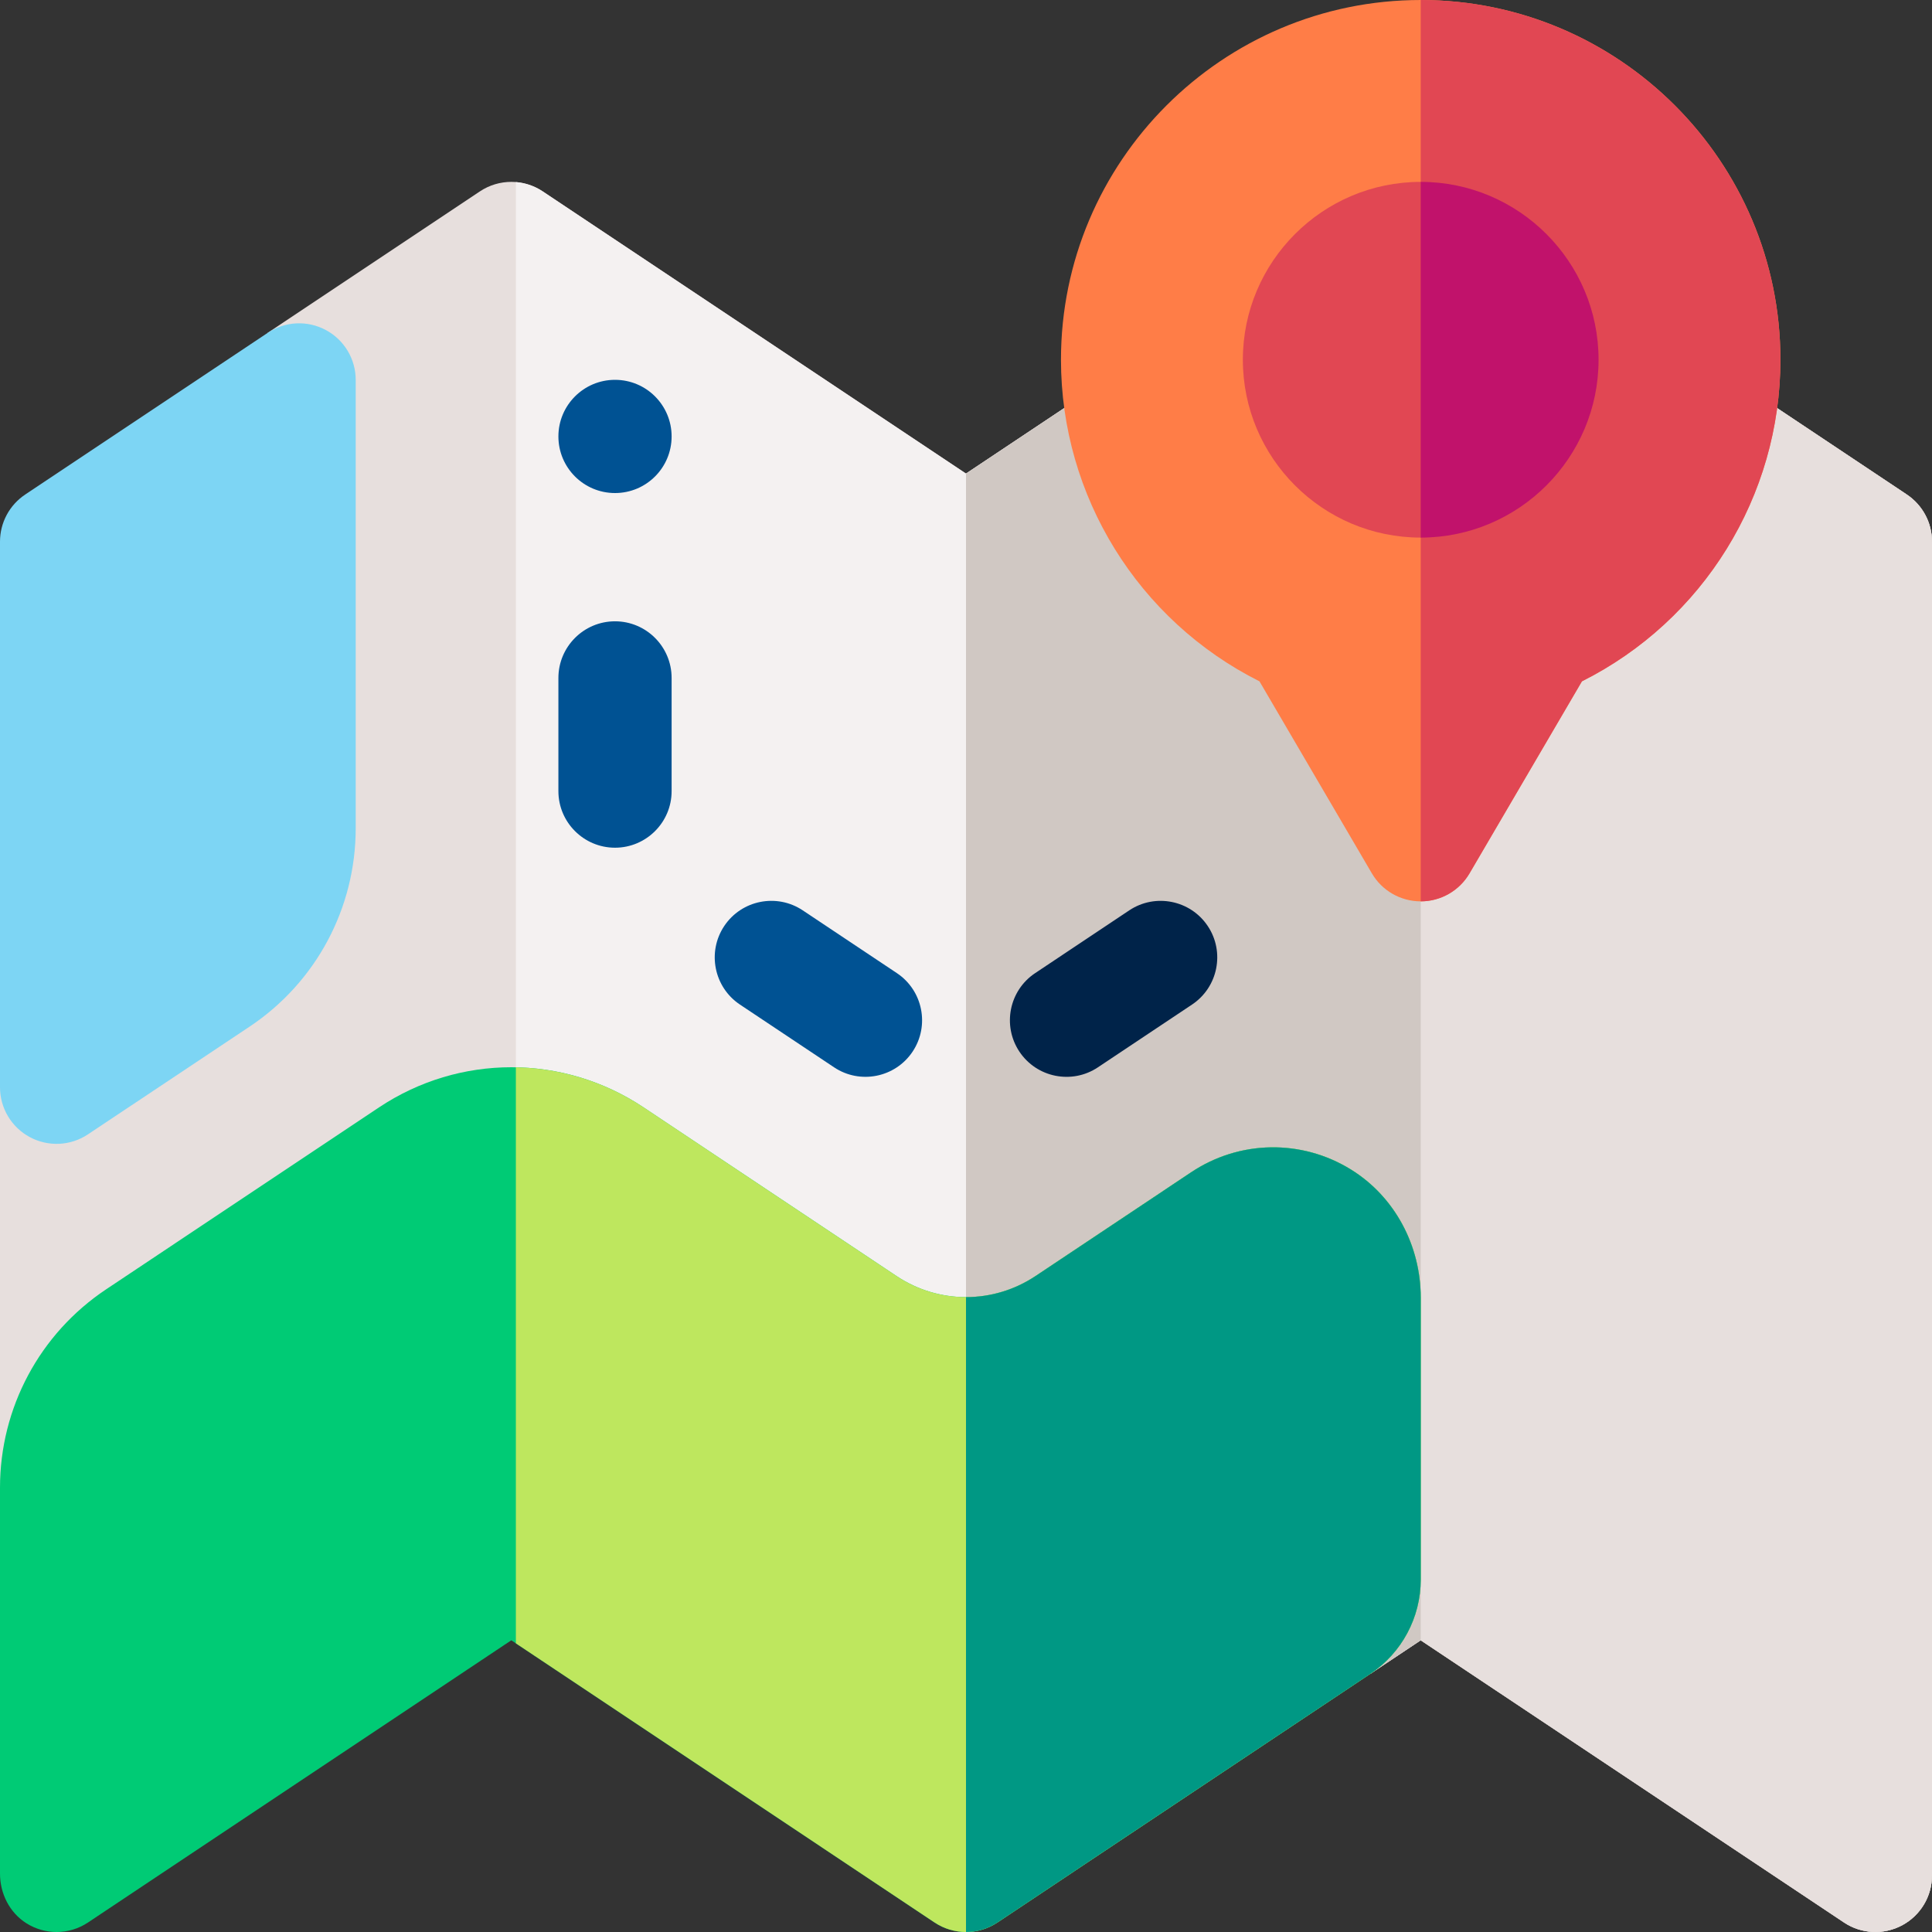 <svg width="70" height="70" viewBox="0 0 70 70" fill="none" xmlns="http://www.w3.org/2000/svg">
<rect x="0" y="0" width="70" height="70" fill="#333333" stroke="none"/>
<g id="fi_2121288" clip-path="url(#clip0_2789_18082)">
<path id="Vector" d="M69.087 17.918L52.612 6.934C51.923 6.475 51.026 6.475 50.337 6.934L35 17.159L19.663 6.934C18.974 6.475 18.077 6.475 17.388 6.934L9.699 12.06L0 39.393V53.903L49.648 60.648L51.475 59.431L66.812 69.655C67.441 70.075 68.25 70.114 68.917 69.757C69.584 69.4 70 68.706 70 67.949V19.624C70 18.938 69.657 18.298 69.087 17.918Z" fill="#E7DFDD"/>
<path id="Vector_2" d="M50.337 6.934L35 17.159L19.663 6.934C19.366 6.737 19.031 6.625 18.691 6.597V56.442L49.648 60.648L51.475 59.431V6.59C51.078 6.59 50.681 6.705 50.337 6.934Z" fill="#F4F1F1"/>
<path id="Vector_3" d="M69.087 17.918L52.612 6.934C51.923 6.475 51.026 6.475 50.337 6.934L35 17.159V58.658L49.648 60.648L51.475 59.431L66.812 69.655C67.441 70.075 68.25 70.114 68.917 69.757C69.584 69.4 70 68.706 70 67.949V19.624C70 18.938 69.657 18.298 69.087 17.918Z" fill="#D0C8C3"/>
<path id="Vector_4" d="M69.087 17.918L52.612 6.934C52.268 6.705 51.871 6.59 51.475 6.59V59.431L66.812 69.656C67.441 70.075 68.25 70.114 68.917 69.757C69.584 69.4 70 68.706 70 67.949V19.624C70 18.938 69.657 18.298 69.087 17.918Z" fill="#E7DFDD"/>
<path id="Vector_5" d="M51.475 32.658C50.746 32.658 50.072 32.271 49.705 31.643L45.633 24.686C41.242 22.482 38.441 17.982 38.441 13.034C38.441 5.847 44.288 0 51.475 0C58.661 0 64.508 5.847 64.508 13.034C64.508 17.982 61.707 22.482 57.316 24.686L53.244 31.643C52.877 32.271 52.203 32.658 51.475 32.658Z" fill="#FF7D47"/>
<path id="Vector_6" d="M1.083 41.201C0.416 40.844 0 40.15 0 39.393V19.624C0 18.938 0.343 18.298 0.913 17.918L9.7 12.059C10.329 11.639 11.138 11.6 11.805 11.957C12.472 12.314 12.888 13.009 12.888 13.765V30.008C12.888 32.905 11.45 35.593 9.041 37.198L3.188 41.099C2.558 41.52 1.749 41.558 1.083 41.201Z" fill="#7DD5F4"/>
<path id="Vector_7" d="M53.244 31.643L57.316 24.686C61.707 22.483 64.508 17.982 64.508 13.034C64.508 5.847 58.661 0 51.475 0V32.658C52.203 32.658 52.877 32.271 53.244 31.643Z" fill="#E14753"/>
<path id="Vector_8" d="M51.475 19.478C47.922 19.478 45.031 16.587 45.031 13.034C45.031 9.481 47.922 6.59 51.475 6.59C55.028 6.59 57.919 9.481 57.919 13.034C57.919 16.587 55.028 19.478 51.475 19.478Z" fill="#E14753"/>
<path id="Vector_9" d="M57.919 13.034C57.919 9.481 55.028 6.59 51.475 6.59V19.478C55.028 19.478 57.919 16.587 57.919 13.034Z" fill="#C1126B"/>
<path id="Vector_10" d="M22.283 30.714C21.152 30.714 20.232 29.795 20.232 28.665V24.563C20.232 23.431 21.152 22.511 22.283 22.511C23.414 22.511 24.334 23.431 24.334 24.563V28.665C24.334 29.795 23.414 30.714 22.283 30.714Z" fill="#005293"/>
<path id="Vector_11" d="M22.283 17.864C23.416 17.864 24.334 16.946 24.334 15.813C24.334 14.68 23.416 13.762 22.283 13.762C21.151 13.762 20.232 14.68 20.232 15.813C20.232 16.946 21.151 17.864 22.283 17.864Z" fill="#005293"/>
<path id="Vector_12" d="M48.954 42.378C47.158 41.263 44.904 41.309 43.164 42.469L37.519 46.233C35.989 47.252 34.012 47.252 32.483 46.233L23.319 40.123C20.407 38.183 16.645 38.183 13.732 40.123L3.848 46.713C1.438 48.32 0 51.008 0 53.903V67.885C0 68.607 0.347 69.3 0.957 69.684C1.293 69.896 1.672 70 2.051 70C2.449 70 2.845 69.884 3.188 69.656L18.525 59.431L33.862 69.656C34.551 70.115 35.449 70.115 36.138 69.656L49.648 60.648C50.789 59.888 51.475 58.607 51.475 57.236V47.011C51.475 45.139 50.544 43.365 48.954 42.378Z" fill="#00CB75"/>
<path id="Vector_13" d="M48.954 42.378C47.158 41.263 44.904 41.309 43.164 42.469L37.519 46.232C35.989 47.252 34.012 47.252 32.483 46.233L23.319 40.122C21.911 39.185 20.304 38.702 18.691 38.671V59.541L33.862 69.656C34.551 70.115 35.449 70.115 36.138 69.656L49.648 60.648C50.789 59.888 51.475 58.607 51.475 57.236V47.011C51.475 45.139 50.544 43.365 48.954 42.378Z" fill="#BEE75E"/>
<path id="Vector_14" d="M51.475 47.011C51.475 45.139 50.544 43.365 48.954 42.378C47.158 41.263 44.904 41.309 43.164 42.469L37.519 46.233C36.754 46.742 35.877 46.997 35 46.997V70C35.397 70 35.793 69.885 36.138 69.656L49.648 60.648C50.789 59.888 51.475 58.607 51.475 57.236V47.011H51.475Z" fill="#009884"/>
<path id="Vector_15" d="M32.497 35.259L29.085 32.984C28.143 32.356 26.867 32.611 26.24 33.552C25.613 34.493 25.868 35.769 26.809 36.397L30.222 38.672C31.163 39.299 32.438 39.043 33.065 38.103C33.692 37.162 33.438 35.887 32.497 35.259Z" fill="#005293"/>
<path id="Vector_16" d="M43.76 33.553C43.133 32.612 41.857 32.356 40.915 32.984L37.503 35.26C36.562 35.887 36.308 37.162 36.935 38.103C37.562 39.044 38.837 39.3 39.778 38.672L43.19 36.397C44.132 35.769 44.387 34.493 43.76 33.553Z" fill="#002349"/>
</g>
<defs>
<clipPath id="clip0_2789_18082">
<rect width="70" height="70" fill="white"/>
</clipPath>
</defs>
</svg>
